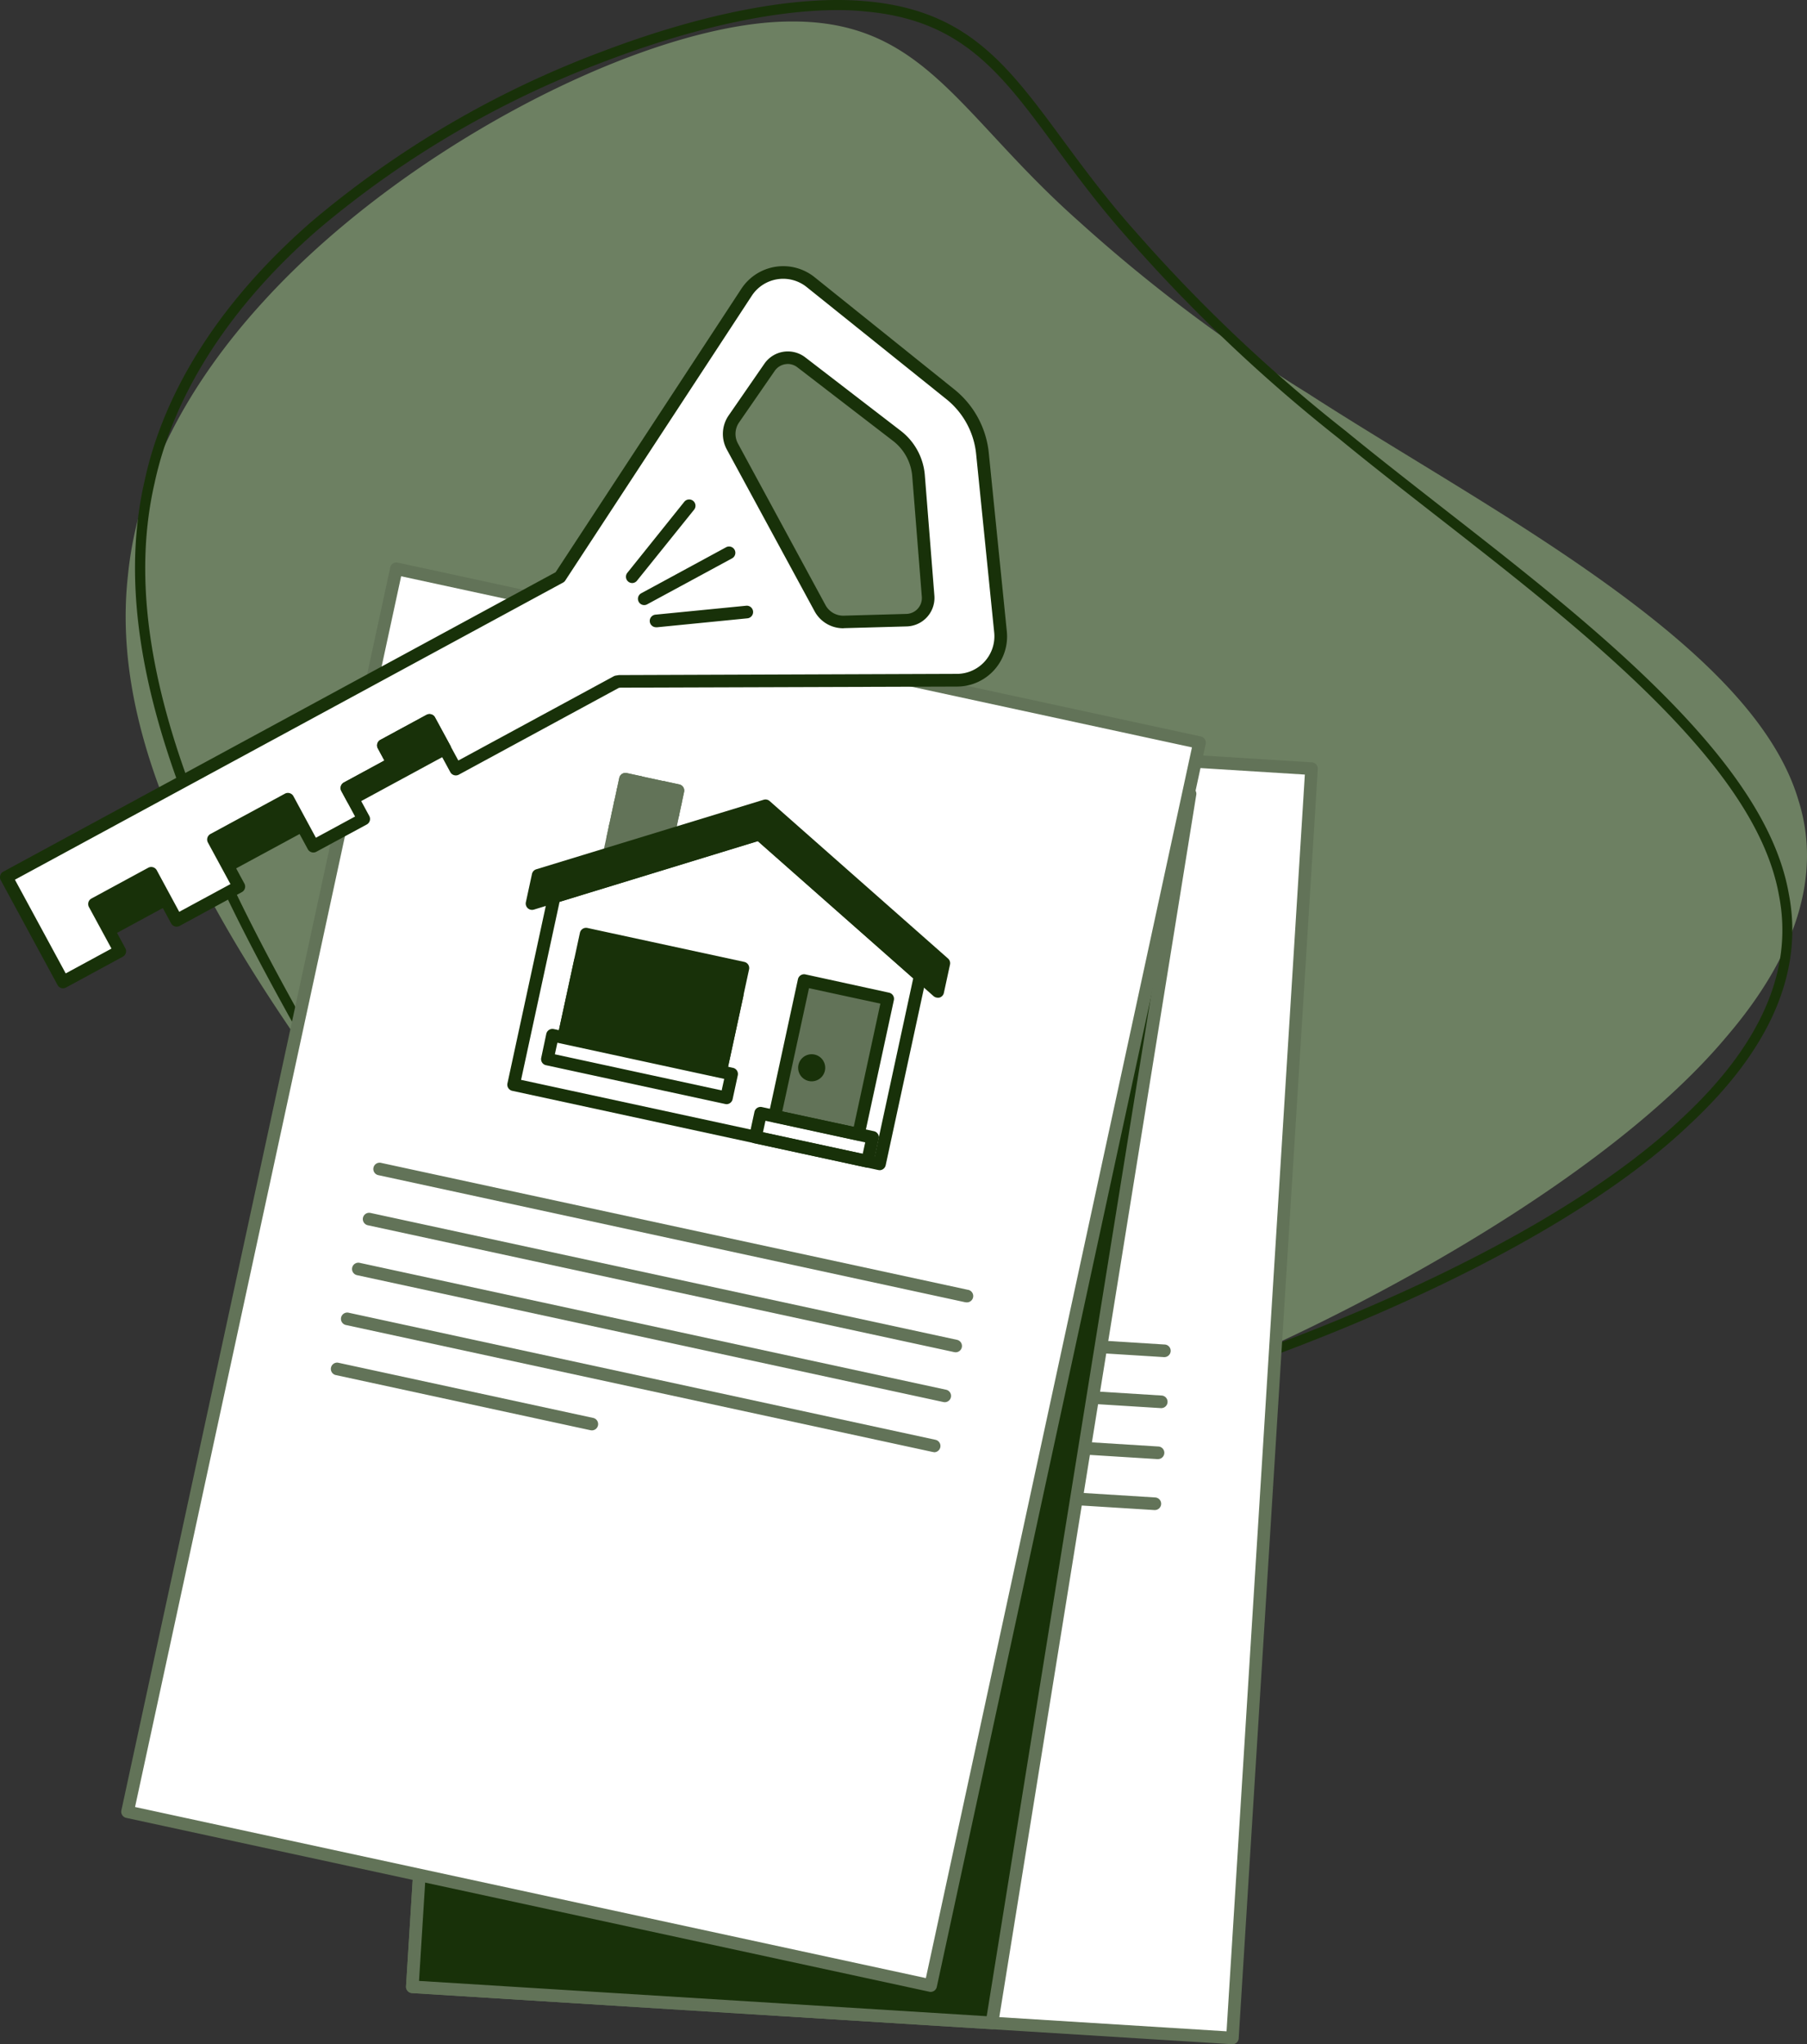 <svg id="Group_8532" data-name="Group 8532" xmlns="http://www.w3.org/2000/svg" xmlns:xlink="http://www.w3.org/1999/xlink" width="193.106" height="218.389" viewBox="0 0 193.106 218.389">
  <rect x="0" y="0" width="193.106" height="218.389" fill="#333333" stroke="none"/>
  <defs>
    <clipPath id="clip-path">
      <rect id="Rectangle_16845" data-name="Rectangle 16845" width="193.106" height="218.389" fill="#bcea00"/>
    </clipPath>
  </defs>
  <g id="Group_8531" data-name="Group 8531" clip-path="url(#clip-path)">
    <path id="Path_2021" data-name="Path 2021" d="M145.832,160.3c-13.667,4.143-23.821,5.284-31.671,3.785-7.9-1.475-13.489-5.586-19.113-11.527-5.567-5.944-11.158-13.729-17.767-22.612-6.439-8.9-13.885-18.916-19.5-29.88S48.947,78.21,50.126,67.712c1.02-10.464,6.461-20.534,14.512-29.31,8-8.773,18.625-16.254,28.739-21.474,10.162-5.238,19.813-8.213,26.933-8.391,14.773-.415,18.391,9.737,31.286,21.207a169.016,169.016,0,0,0,24.62,18.512c10,6.461,21.891,13.1,32.134,20.507s17.92,14.916,20.3,22.968c2.522,8.014-.256,16.574-7.677,25.234-14.318,17.121-48.342,35.1-75.143,43.34" transform="translate(-36.455 -6.23)" fill="#6d8062"/>
    <path id="Path_2022" data-name="Path 2022" d="M121.169,156.8a45.489,45.489,0,0,1-13.46-1.774c-7-2.154-12.2-6.151-17.952-13.8-4.277-5.755-8.364-12.83-13.1-21.021l-2.024-3.5-1.228-2.178C68.356,105.575,62.641,95.432,58.6,84.713c-4.845-12.921-6.154-23.824-3.976-33.323,2.1-9.817,8.294-19.422,17.909-27.765A105.033,105.033,0,0,1,103.685,5.446C114.431,1.371,124.359-.522,131.633.124c10.881.931,15.18,6.759,21.126,14.824,2.218,3.01,4.735,6.42,7.909,9.96a167.662,167.662,0,0,0,22.3,21.121c3.287,2.692,6.746,5.384,10.407,8.248,6.493,5.061,13.207,10.294,19.226,15.788,10.784,9.842,16.421,17.92,17.737,25.42,1.615,8.318-1.968,16.628-10.647,24.69-16.784,15.979-53.661,29.794-79.832,34.68a104.589,104.589,0,0,1-18.693,1.946M128.706,1.077c-6.77,0-15.379,1.868-24.626,5.384A104.037,104.037,0,0,0,73.258,24.446C63.817,32.635,57.744,42.035,55.69,51.634c-2.129,9.293-.843,19.99,3.936,32.712,3.995,10.639,9.691,20.744,14.73,29.662l1.225,2.172q1.026,1.769,2.022,3.5c4.716,8.165,8.789,15.212,13.026,20.914,5.6,7.454,10.644,11.344,17.409,13.422,7.618,2.369,17.969,2.3,31.638-.2,26.02-4.845,62.655-18.574,79.294-34.406,8.391-7.807,11.866-15.775,10.326-23.711-1.276-7.268-6.808-15.15-17.406-24.822C205.9,65.417,199.205,60.2,192.729,55.15c-3.666-2.859-7.131-5.559-10.423-8.264a170.527,170.527,0,0,1-22.435-21.247c-3.2-3.572-5.731-7-7.965-10.033-5.78-7.839-9.96-13.5-20.354-14.391a26.716,26.716,0,0,0-2.843-.137Z" transform="translate(-39.177 0)" fill="#183109"/>
    <rect id="Rectangle_16807" data-name="Rectangle 16807" width="135.867" height="87.811" transform="translate(44.047 212.257) rotate(-86.43)" fill="#fff"/>
    <path id="Path_2023" data-name="Path 2023" d="M249.494,424.649h-.043l-87.641-5.464a.673.673,0,0,1-.63-.714l8.453-135.6a.673.673,0,0,1,.713-.63l87.641,5.462a.673.673,0,0,1,.63.713l-8.453,135.606a.673.673,0,0,1-.067.254.665.665,0,0,1-.159.209.677.677,0,0,1-.444.167m-86.928-6.765,86.3,5.384,8.367-134.26-86.3-5.384Z" transform="translate(-117.79 -206.261)" fill="#627358"/>
    <path id="Path_2024" data-name="Path 2024" d="M286.587,524.1h-.043l-64-3.989a.674.674,0,0,1-.631-.715.674.674,0,0,1,.715-.631l64,3.989a.673.673,0,0,1-.04,1.346" transform="translate(-162.176 -379.118)" fill="#627358"/>
    <path id="Path_2025" data-name="Path 2025" d="M285.332,544.333h-.043l-64-3.989a.674.674,0,0,1,.083-1.346l64,3.989a.679.679,0,0,1,.256.059.673.673,0,0,1-.3,1.287Z" transform="translate(-161.255 -393.902)" fill="#627358"/>
    <path id="Path_2026" data-name="Path 2026" d="M284.067,564.566h-.043l-64-3.992a.674.674,0,1,1,.083-1.346l64,3.989a.673.673,0,1,1-.04,1.346Z" transform="translate(-160.334 -408.686)" fill="#627358"/>
    <path id="Path_2027" data-name="Path 2027" d="M282.807,584.8h-.043l-64-3.99a.674.674,0,0,1,.083-1.346l64,3.989a.673.673,0,0,1-.04,1.346" transform="translate(-159.413 -423.478)" fill="#627358"/>
    <path id="Path_2028" data-name="Path 2028" d="M245.386,602.779h-.043l-27.837-1.737a.674.674,0,0,1-.631-.714.675.675,0,0,1,.454-.6.682.682,0,0,1,.261-.035l27.832,1.739a.673.673,0,0,1-.04,1.346Z" transform="translate(-158.493 -438.261)" fill="#627358"/>
    <path id="Path_2029" data-name="Path 2029" d="M290.327,751.492l.094-1.534c.081-1.284-.767-1.591-2.129-1.677a2.686,2.686,0,0,0-1.125.089l.1-1.559-1.112-.07-.269,4.471,1.114.07.094-1.532c.027-.417.371-.565,1.149-.517s1.1.237,1.077.654l-.1,1.534Z" transform="translate(-208.925 -545.723)" fill="#627358"/>
    <path id="Path_2030" data-name="Path 2030" d="M307.362,755.445c0,.167-.156.156-.6.129l-1.047-.065c-.444-.027-.59-.038-.579-.2,0-.215.067-.218.6-.186l1.637.1Zm1.114.07.04-.641c.078-1.284-.775-1.478-2.154-1.561l-1.448-.091-.051.84,1.448.092c.555.035,1.028.081,1.012.339l-1.4-.089c-1.5-.091-1.863-.059-1.919.835s.3,1.028,1.8,1.122l.735.046c1.5.091,1.868,0,1.925-.891" transform="translate(-222.167 -550.459)" fill="#627358"/>
    <path id="Path_2031" data-name="Path 2031" d="M325.619,752.105c-.027.417-.369.563-1.149.514s-1.1-.234-1.077-.651.369-.563,1.149-.514,1.1.237,1.077.651m1.114.07c.081-1.281-.767-1.588-2.132-1.674a2.614,2.614,0,0,0-1.123.089l.1-1.559-1.114-.07-.183,2.937c-.081,1.284.767,1.588,2.132,1.674s2.242-.113,2.323-1.4" transform="translate(-235.52 -547.346)" fill="#627358"/>
    <path id="Path_2032" data-name="Path 2032" d="M341.231,751.635l-1.114-.067-.194,3.071,1.112.067Zm.089-.808a.6.6,0,1,0-.2.412.6.6,0,0,0,.2-.412" transform="translate(-248.418 -548.248)" fill="#627358"/>
    <path id="Path_2033" data-name="Path 2033" d="M348.3,756.437l.059-.953c-.614-.038-.824-.218-.808-.633l.043-.686.66.043.054-.851-.66-.043.054-.9-1.112-.067-.153,2.423c-.078,1.284.49,1.572,1.855,1.656" transform="translate(-253.171 -549.823)" fill="#627358"/>
    <path id="Path_2034" data-name="Path 2034" d="M358.205,758.615c0,.164-.156.156-.6.129l-1.047-.067c-.444-.027-.59-.035-.579-.2.013-.215.07-.218.6-.183l1.637.1Zm1.114.067.04-.641c.078-1.281-.775-1.475-2.154-1.561l-1.244-.089-.054.84,1.273.078c.557.035,1.028.081,1.012.339l-1.4-.086c-1.5-.094-1.863-.062-1.919.832s.3,1.028,1.8,1.123l.735.046c1.5.094,1.866,0,1.922-.891" transform="translate(-259.343 -552.776)" fill="#627358"/>
    <path id="Path_2035" data-name="Path 2035" d="M273.129,377.126l20.663-9.925,19.272,12.412-1.276,20.48-39.935-2.49Z" transform="translate(-198.672 -268.353)" fill="#fff"/>
    <path id="Path_2036" data-name="Path 2036" d="M309.965,398.936h-.043l-39.932-2.49a.673.673,0,0,1-.63-.713l1.276-20.48a.673.673,0,0,1,.38-.565l20.663-9.925a.68.68,0,0,1,.657.04l19.272,12.415a.678.678,0,0,1,.307.608l-1.279,20.48a.673.673,0,0,1-.67.63m-39.221-3.793,38.592,2.407,1.211-19.414-18.623-12-19.969,9.594Z" transform="translate(-196.849 -266.523)" fill="#183109"/>
    <path id="Path_2037" data-name="Path 2037" d="M301.608,358.89l-5.925,2.851.506-8.1,5.723.358Z" transform="translate(-216.087 -258.443)" fill="#fff"/>
    <path id="Path_2038" data-name="Path 2038" d="M293.859,360.591a.647.647,0,0,1-.374-.116.665.665,0,0,1-.3-.6l.5-8.1a.673.673,0,0,1,.713-.63l5.726.358a.673.673,0,0,1,.63.713l-.3,4.891a.674.674,0,0,1-.382.563l-5.922,2.851a.652.652,0,0,1-.293.067M295,352.534l-.393,6.28,4.536-2.183.237-3.825Z" transform="translate(-214.263 -256.62)" fill="#627358"/>
    <rect id="Rectangle_16808" data-name="Rectangle 16808" width="1.295" height="2.6" transform="translate(81.577 96.596) rotate(-86.433)" fill="#fff"/>
    <path id="Path_2039" data-name="Path 2039" d="M303.838,354.307h-.04l-2.6-.162a.672.672,0,0,1-.63-.713l.081-1.295a.673.673,0,0,1,.713-.63l2.6.162a.678.678,0,0,1,.63.713l-.081,1.295a.67.67,0,0,1-.673.63" transform="translate(-219.657 -256.883)" fill="#627358"/>
    <rect id="Rectangle_16809" data-name="Rectangle 16809" width="1.295" height="2.867" transform="translate(79.933 97.792) rotate(-86.431)" fill="#fff"/>
    <path id="Path_2040" data-name="Path 2040" d="M297.994,358.75h-.04l-2.864-.178a.673.673,0,0,1-.63-.713l.081-1.292a.67.67,0,0,1,.226-.463.662.662,0,0,1,.487-.167l2.864.178a.67.67,0,0,1,.627.713l-.078,1.292a.678.678,0,0,1-.229.463.66.66,0,0,1-.444.167" transform="translate(-215.192 -260.12)" fill="#627358"/>
    <rect id="Rectangle_16810" data-name="Rectangle 16810" width="1.295" height="2.867" transform="translate(82.794 97.97) rotate(-86.431)" fill="#fff"/>
    <path id="Path_2041" data-name="Path 2041" d="M308.631,359.418h-.04l-2.862-.186a.67.67,0,0,1-.63-.713l.078-1.292a.685.685,0,0,1,.229-.463.656.656,0,0,1,.485-.167l2.864.178a.673.673,0,0,1,.63.713l-.081,1.295a.67.67,0,0,1-.226.463.681.681,0,0,1-.447.172" transform="translate(-222.967 -260.602)" fill="#627358"/>
    <rect id="Rectangle_16811" data-name="Rectangle 16811" width="1.295" height="2.867" transform="matrix(0.062, -0.998, 0.998, 0.062, 79.769, 100.38)" fill="#fff"/>
    <path id="Path_2042" data-name="Path 2042" d="M297.394,368.4h-.04l-2.864-.172a.673.673,0,0,1-.63-.713l.081-1.292a.676.676,0,0,1,.226-.463.662.662,0,0,1,.487-.167l2.864.178a.673.673,0,0,1,.63.713l-.081,1.292a.676.676,0,0,1-.673.633Z" transform="translate(-214.754 -267.179)" fill="#627358"/>
    <rect id="Rectangle_16812" data-name="Rectangle 16812" width="1.295" height="2.867" transform="translate(82.633 100.558) rotate(-86.425)" fill="#fff"/>
    <path id="Path_2043" data-name="Path 2043" d="M308.031,369.043h-.04l-2.862-.18a.67.67,0,0,1-.63-.713l.081-1.292a.673.673,0,0,1,.713-.63l2.862.178a.673.673,0,0,1,.63.713l-.081,1.295a.67.67,0,0,1-.226.463.681.681,0,0,1-.447.167" transform="translate(-222.529 -267.641)" fill="#627358"/>
    <rect id="Rectangle_16813" data-name="Rectangle 16813" width="1.295" height="1.567" transform="translate(84.172 96.761) rotate(-86.434)" fill="#fff"/>
    <path id="Path_2044" data-name="Path 2044" d="M312.456,354.853h-.043l-1.564-.1a.673.673,0,0,1-.63-.713l.081-1.295a.672.672,0,0,1,.713-.63l1.564.1a.673.673,0,0,1,.63.713l-.081,1.292a.673.673,0,0,1-.67.63" transform="translate(-226.71 -257.329)" fill="#627358"/>
    <rect id="Rectangle_16814" data-name="Rectangle 16814" width="1.295" height="1.567" transform="matrix(0.062, -0.998, 0.998, 0.062, 80.01, 96.499)" fill="#fff"/>
    <path id="Path_2045" data-name="Path 2045" d="M297,353.883h-.04l-1.564-.1a.675.675,0,0,1-.63-.713l.081-1.295a.673.673,0,0,1,.713-.63l1.564.1a.672.672,0,0,1,.63.713l-.081,1.295a.673.673,0,0,1-.673.63" transform="translate(-215.419 -256.62)" fill="#627358"/>
    <rect id="Rectangle_16815" data-name="Rectangle 16815" width="1.295" height="2.6" transform="translate(81.416 99.182) rotate(-86.427)" fill="#fff"/>
    <path id="Path_2046" data-name="Path 2046" d="M303.209,363.917h-.051l-2.6-.162a.67.67,0,0,1-.463-.226.686.686,0,0,1-.167-.487l.081-1.295a.675.675,0,0,1,.713-.63l2.6.161a.675.675,0,0,1,.643.719l-.081,1.295a.67.67,0,0,1-.673.63Z" transform="translate(-219.19 -263.907)" fill="#627358"/>
    <rect id="Rectangle_16816" data-name="Rectangle 16816" width="1.295" height="1.567" transform="matrix(0.062, -0.998, 0.998, 0.062, 84.011, 99.346)" fill="#fff"/>
    <path id="Path_2047" data-name="Path 2047" d="M311.846,364.462H311.8l-1.564-.1a.673.673,0,0,1-.63-.713l.081-1.295a.673.673,0,0,1,.713-.63l1.564.1a.673.673,0,0,1,.63.713l-.081,1.292a.673.673,0,0,1-.67.63" transform="translate(-226.264 -264.352)" fill="#627358"/>
    <rect id="Rectangle_16817" data-name="Rectangle 16817" width="1.295" height="1.567" transform="translate(79.85 99.085) rotate(-86.434)" fill="#fff"/>
    <path id="Path_2048" data-name="Path 2048" d="M296.4,363.492h-.043l-1.564-.1a.672.672,0,0,1-.63-.713l.081-1.295a.673.673,0,0,1,.713-.63l1.564.1a.673.673,0,0,1,.63.713l-.081,1.295a.673.673,0,0,1-.67.63" transform="translate(-214.973 -263.643)" fill="#627358"/>
    <rect id="Rectangle_16818" data-name="Rectangle 16818" width="1.295" height="2.6" transform="translate(81.253 101.769) rotate(-86.427)" fill="#fff"/>
    <path id="Path_2049" data-name="Path 2049" d="M302.641,373.538H302.6l-2.6-.161a.676.676,0,0,1-.63-.713l.081-1.295a.673.673,0,0,1,.713-.63l2.6.162a.683.683,0,0,1,.463.229.666.666,0,0,1,.167.487l-.081,1.292a.673.673,0,0,1-.67.63" transform="translate(-218.781 -270.937)" fill="#627358"/>
    <rect id="Rectangle_16819" data-name="Rectangle 16819" width="1.295" height="1.567" transform="translate(83.851 101.934) rotate(-86.434)" fill="#fff"/>
    <path id="Path_2050" data-name="Path 2050" d="M311.257,374.073h-.043l-1.564-.1a.673.673,0,0,1-.63-.713l.081-1.295a.673.673,0,0,1,.713-.63l1.564.1a.673.673,0,0,1,.63.721l-.081,1.292a.673.673,0,0,1-.67.622" transform="translate(-225.833 -271.375)" fill="#627358"/>
    <rect id="Rectangle_16820" data-name="Rectangle 16820" width="1.295" height="1.567" transform="translate(79.689 101.673) rotate(-86.434)" fill="#fff"/>
    <path id="Path_2051" data-name="Path 2051" d="M295.846,373.1H295.8l-1.564-.1a.673.673,0,0,1-.63-.713L293.69,371a.673.673,0,0,1,.713-.63l1.564.1a.673.673,0,0,1,.63.713l-.081,1.295a.673.673,0,0,1-.67.63" transform="translate(-214.571 -270.666)" fill="#627358"/>
    <path id="Path_2052" data-name="Path 2052" d="M268.437,366.668l22.911-11.007,21.369,13.767-.191,3.088-21.369-13.767-22.914,11.007Z" transform="translate(-196.034 -259.919)" fill="#183109"/>
    <path id="Path_2053" data-name="Path 2053" d="M310.7,371.348a.661.661,0,0,1-.366-.108l-21.051-13.562-22.575,10.843a.673.673,0,0,1-.961-.649l.191-3.088a.676.676,0,0,1,.38-.563l22.914-11.013a.674.674,0,0,1,.657.04l21.369,13.767a.679.679,0,0,1,.307.608l-.194,3.082a.667.667,0,0,1-.366.557.683.683,0,0,1-.3.083m-21.369-15.112a.662.662,0,0,1,.363.108l20.4,13.145.1-1.548-20.728-13.349-22.217,10.674-.1,1.548,21.877-10.5a.669.669,0,0,1,.3-.078" transform="translate(-194.211 -258.079)" fill="#183109"/>
    <path id="Path_2054" data-name="Path 2054" d="M303.814,436.822h-.04l-17.1-1.077a.67.67,0,0,1-.63-.713l.568-9.134a.678.678,0,0,1,.713-.63l17.1,1.077a.673.673,0,0,1,.63.713l-.568,9.134a.676.676,0,0,1-.673.633Zm-16.391-2.369,15.761.983.487-7.793-15.761-.983Z" transform="translate(-209.038 -310.788)" fill="#183109"/>
    <rect id="Rectangle_16821" data-name="Rectangle 16821" width="14.808" height="9.153" transform="translate(101.271 128.399) rotate(-86.43)" fill="#627358"/>
    <path id="Path_2055" data-name="Path 2055" d="M383.546,436.24H383.5l-9.134-.571a.67.67,0,0,1-.63-.713l.921-14.779a.673.673,0,0,1,.713-.63l9.136.571a.673.673,0,0,1,.63.713l-.923,14.779a.67.67,0,0,1-.67.63m-8.412-1.871,7.793.485.821-13.435-7.79-.485Z" transform="translate(-273.13 -306.607)" fill="#183109"/>
    <path id="Path_2056" data-name="Path 2056" d="M380.289,478.807h-.04l-12.229-.762a.673.673,0,0,1-.63-.713l.162-2.6a.669.669,0,0,1,.226-.46.69.69,0,0,1,.487-.17l12.229.765a.67.67,0,0,1,.63.713l-.162,2.6a.676.676,0,0,1-.673.633Zm-11.513-2.067,10.883.668.078-1.257-10.883-.678Z" transform="translate(-268.49 -346.474)" fill="#183109"/>
    <rect id="Rectangle_16822" data-name="Rectangle 16822" width="12.108" height="17.137" transform="translate(77.663 124.301) rotate(-86.43)" fill="#183109"/>
    <path id="Path_2057" data-name="Path 2057" d="M303.814,428.812h-.04l-17.1-1.077a.67.67,0,0,1-.63-.713l.754-12.084a.676.676,0,0,1,.713-.63l17.1,1.077a.673.673,0,0,1,.63.713l-.754,12.084a.676.676,0,0,1-.673.633Zm-16.391-2.369,15.761.983.67-10.743-15.761-.983Z" transform="translate(-209.038 -302.778)" fill="#183109"/>
    <path id="Path_2058" data-name="Path 2058" d="M385.777,454.47a.765.765,0,1,0-.764-.765.765.765,0,0,0,.764.765" transform="translate(-281.37 -331.012)" fill="#183109"/>
    <path id="Path_2059" data-name="Path 2059" d="M383.95,453.329h-.089a1.543,1.543,0,1,1,.089,0m0-1.532a.094.094,0,0,0-.062.024.075.075,0,0,0-.03.062.093.093,0,0,0,0,.036.1.1,0,0,0,.018.032.092.092,0,0,0,.064.031.09.09,0,0,0,.036,0,.086.086,0,0,0,.031-.018.09.09,0,0,0,.03-.064.095.095,0,0,0-.086-.1Z" transform="translate(-279.543 -329.196)" fill="#183109"/>
    <rect id="Rectangle_16823" data-name="Rectangle 16823" width="9.153" height="1.168" transform="matrix(0.062, -0.998, 0.998, 0.062, 85.631, 124.797)" fill="#fff"/>
    <path id="Path_2060" data-name="Path 2060" d="M317.484,437.74h-.043l-1.166-.073a.669.669,0,0,1-.46-.226.662.662,0,0,1-.167-.487l.568-9.136a.675.675,0,0,1,.713-.63l1.166.073a.672.672,0,0,1,.63.713l-.581,9.123a.673.673,0,0,1-.66.643" transform="translate(-230.677 -312.191)" fill="#183109"/>
    <rect id="Rectangle_16824" data-name="Rectangle 16824" width="2.603" height="19.584" transform="translate(76.328 126.015) rotate(-86.43)" fill="#fff"/>
    <path id="Path_2061" data-name="Path 2061" d="M301.309,461.125h-.043l-19.546-1.217a.673.673,0,0,1-.63-.713l.162-2.6a.673.673,0,0,1,.713-.63l19.538,1.214a.673.673,0,0,1,.63.713l-.162,2.6a.676.676,0,0,1-.67.633ZM282.465,458.6l18.206,1.136.078-1.254-18.206-1.136Z" transform="translate(-205.421 -333.223)" fill="#183109"/>
    <path id="Path_2062" data-name="Path 2062" d="M211.258,287.17l-39.122-2.439-8.453,135.606,32.508,2.027,29.434,1.833,21.156-131.3Z" transform="translate(-119.621 -208.083)" fill="#183109"/>
    <path id="Path_2063" data-name="Path 2063" d="M223.8,423.048h-.043l-61.944-3.863a.673.673,0,0,1-.63-.714l8.453-135.6a.673.673,0,0,1,.713-.63l39.125,2.439h.065l35.534,5.723a.671.671,0,0,1,.44.27.669.669,0,0,1,.117.5l-21.167,131.31a.671.671,0,0,1-.662.565m-61.231-5.163,60.663,3.769,20.949-130.039-34.826-5.6-38.417-2.393Z" transform="translate(-117.79 -206.261)" fill="#627358"/>
    <rect id="Rectangle_16825" data-name="Rectangle 16825" width="135.867" height="87.811" transform="translate(13.651 193.557) rotate(-77.8)" fill="#fff"/>
    <path id="Path_2064" data-name="Path 2064" d="M134.635,375.924a.637.637,0,0,1-.143-.016L48.666,357.334a.676.676,0,0,1-.517-.808L76.88,223.747a.665.665,0,0,1,.1-.244.668.668,0,0,1,.7-.271l85.824,18.574a.673.673,0,0,1,.517.808l-28.734,132.78a.673.673,0,0,1-.66.53M49.608,356.173l84.511,18.278L162.556,242.97,78.045,224.691Z" transform="translate(-35.176 -163.127)" fill="#627358"/>
    <path id="Path_2065" data-name="Path 2065" d="M211.581,476.345a.67.67,0,0,1-.143-.016l-62.674-13.567a.673.673,0,1,1,.285-1.314L211.723,475a.677.677,0,0,1-.143,1.346Z" transform="translate(-108.307 -337.212)" fill="#627358"/>
    <path id="Path_2066" data-name="Path 2066" d="M207.383,496.207a.67.67,0,0,1-.143-.016l-62.671-13.554a.672.672,0,0,1-.424-.293.673.673,0,0,1,.707-1.023l62.684,13.557a.673.673,0,0,1-.143,1.33Z" transform="translate(-105.263 -351.741)" fill="#627358"/>
    <path id="Path_2067" data-name="Path 2067" d="M203.1,516.016a.619.619,0,0,1-.143-.013l-62.674-13.557a.673.673,0,0,1,.285-1.316l62.671,13.557a.673.673,0,0,1-.14,1.33" transform="translate(-102.131 -366.218)" fill="#627358"/>
    <path id="Path_2068" data-name="Path 2068" d="M198.71,535.811a.673.673,0,0,1-.143-.016L135.9,522.239a.673.673,0,1,1,.283-1.314l62.674,13.567a.673.673,0,0,1-.143,1.333Z" transform="translate(-98.898 -380.678)" fill="#627358"/>
    <path id="Path_2069" data-name="Path 2069" d="M159.108,547.988a.653.653,0,0,1-.143-.016l-27.253-5.9A.673.673,0,0,1,132,540.76l27.261,5.9a.673.673,0,0,1-.143,1.33Z" transform="translate(-95.868 -395.18)" fill="#627358"/>
    <path id="Path_2070" data-name="Path 2070" d="M208.233,337.732l21.918-6.711,17.188,15.169L243,366.245l-39.108-8.458Z" transform="translate(-149.007 -241.912)" fill="#fff"/>
    <path id="Path_2071" data-name="Path 2071" d="M241.176,365.075a.67.67,0,0,1-.143-.016L201.925,356.6a.675.675,0,0,1-.423-.293.669.669,0,0,1-.092-.506l4.337-20.063a.671.671,0,0,1,.46-.5l21.92-6.711a.673.673,0,0,1,.643.14l17.183,15.177a.67.67,0,0,1,.213.646l-4.334,20.052a.674.674,0,0,1-.657.538m-38.309-9.653,37.792,8.175,4.113-19.013-16.609-14.658-21.183,6.485Z" transform="translate(-147.181 -240.064)" fill="#183109"/>
    <path id="Path_2072" data-name="Path 2072" d="M248.219,315.251l-6.286,1.93,1.715-7.93,5.607,1.211Z" transform="translate(-176.806 -226.003)" fill="#fff"/>
    <path id="Path_2073" data-name="Path 2073" d="M240.1,316.046a.673.673,0,0,1-.657-.808l1.715-7.93a.672.672,0,0,1,.293-.425.683.683,0,0,1,.506-.092l5.607,1.214a.67.67,0,0,1,.514.808l-1.034,4.789a.671.671,0,0,1-.46.5l-6.286,1.93a.738.738,0,0,1-.2.013m2.232-7.807L241,314.391l4.81-1.478.808-3.744Z" transform="translate(-174.979 -224.195)" fill="#627358"/>
    <rect id="Rectangle_16826" data-name="Rectangle 16826" width="1.295" height="2.6" transform="matrix(0.211, -0.977, 0.977, 0.211, 68.113, 84.836)" fill="#fff"/>
    <path id="Path_2074" data-name="Path 2074" d="M253.694,311.166a.653.653,0,0,1-.143-.016l-2.541-.538a.669.669,0,0,1-.423-.293.678.678,0,0,1-.094-.509l.269-1.265a.676.676,0,0,1,.808-.517l2.544.552a.673.673,0,0,1,.514.808l-.269,1.265a.676.676,0,0,1-.665.514" transform="translate(-183.051 -225.097)" fill="#627358"/>
    <rect id="Rectangle_16827" data-name="Rectangle 16827" width="1.295" height="2.867" transform="matrix(0.211, -0.977, 0.977, 0.211, 66.308, 85.773)" fill="#fff"/>
    <path id="Path_2075" data-name="Path 2075" d="M247.246,314.628a.637.637,0,0,1-.143-.016l-2.8-.606a.673.673,0,0,1-.514-.808l.269-1.268a.679.679,0,0,1,.106-.242.686.686,0,0,1,.191-.183.676.676,0,0,1,.511-.089l2.8.606a.673.673,0,0,1,.514.808l-.269,1.268a.675.675,0,0,1-.665.53" transform="translate(-178.149 -227.574)" fill="#627358"/>
    <rect id="Rectangle_16828" data-name="Rectangle 16828" width="1.295" height="2.867" transform="matrix(0.211, -0.977, 0.977, 0.211, 69.11, 86.381)" fill="#fff"/>
    <path id="Path_2076" data-name="Path 2076" d="M257.663,316.948a.844.844,0,0,1-.143,0l-2.8-.611a.675.675,0,0,1-.423-.293.669.669,0,0,1-.092-.506l.269-1.265a.673.673,0,0,1,.808-.517l2.8.606a.662.662,0,0,1,.423.293.678.678,0,0,1,.094.509l-.269,1.265a.673.673,0,0,1-.665.52" transform="translate(-185.76 -229.282)" fill="#627358"/>
    <rect id="Rectangle_16829" data-name="Rectangle 16829" width="1.295" height="2.867" transform="matrix(0.211, -0.977, 0.977, 0.211, 65.758, 88.307)" fill="#fff"/>
    <path id="Path_2077" data-name="Path 2077" d="M245.208,324.058a.847.847,0,0,1-.143-.013l-2.8-.608a.67.67,0,0,1-.517-.808l.269-1.268a.676.676,0,0,1,.808-.514l2.8.606a.67.67,0,0,1,.517.808l-.269,1.268a.673.673,0,0,1-.665.53" transform="translate(-176.657 -234.465)" fill="#627358"/>
    <rect id="Rectangle_16830" data-name="Rectangle 16830" width="1.295" height="2.867" transform="matrix(0.211, -0.977, 0.977, 0.211, 68.562, 88.913)" fill="#fff"/>
    <path id="Path_2078" data-name="Path 2078" d="M255.619,326.316a.649.649,0,0,1-.143-.013l-2.8-.606a.673.673,0,0,1-.517-.808l.269-1.265a.676.676,0,0,1,.808-.517l2.8.6a.686.686,0,0,1,.423.293.676.676,0,0,1,.092.509l-.269,1.265a.673.673,0,0,1-.662.538" transform="translate(-184.266 -236.117)" fill="#627358"/>
    <rect id="Rectangle_16831" data-name="Rectangle 16831" width="1.295" height="1.567" transform="translate(70.656 85.388) rotate(-77.8)" fill="#fff"/>
    <path id="Path_2079" data-name="Path 2079" d="M262.128,312.941a.608.608,0,0,1-.143-.016l-1.534-.331a.673.673,0,0,1-.514-.808l.269-1.268a.67.67,0,0,1,.808-.514l1.532.331a.673.673,0,0,1,.514.808l-.269,1.268a.675.675,0,0,1-.662.53" transform="translate(-189.952 -226.54)" fill="#627358"/>
    <rect id="Rectangle_16832" data-name="Rectangle 16832" width="1.295" height="1.567" transform="translate(66.582 84.506) rotate(-77.8)" fill="#fff"/>
    <path id="Path_2080" data-name="Path 2080" d="M246.992,309.669a.844.844,0,0,1-.143-.013l-1.532-.334a.678.678,0,0,1-.517-.808l.269-1.265a.672.672,0,0,1,.293-.425.686.686,0,0,1,.506-.092l1.532.331a.673.673,0,0,1,.517.808l-.269,1.265a.673.673,0,0,1-.657.533" transform="translate(-178.89 -224.151)" fill="#627358"/>
    <rect id="Rectangle_16833" data-name="Rectangle 16833" width="1.295" height="2.6" transform="matrix(0.211, -0.977, 0.977, 0.211, 67.565, 87.371)" fill="#fff"/>
    <path id="Path_2081" data-name="Path 2081" d="M251.658,320.558a.67.67,0,0,1-.143-.016L248.971,320a.673.673,0,0,1-.514-.808l.269-1.268a.67.67,0,0,1,.808-.514l2.541.538a.67.67,0,0,1,.517.808l-.269,1.268a.673.673,0,0,1-.665.53" transform="translate(-181.562 -231.955)" fill="#627358"/>
    <rect id="Rectangle_16834" data-name="Rectangle 16834" width="1.295" height="1.567" transform="matrix(0.211, -0.977, 0.977, 0.211, 70.107, 87.92)" fill="#fff"/>
    <path id="Path_2082" data-name="Path 2082" d="M260.094,322.394a.639.639,0,0,1-.143-.016l-1.532-.331a.662.662,0,0,1-.423-.293.669.669,0,0,1-.094-.506l.269-1.268a.673.673,0,0,1,.808-.514l1.532.331a.673.673,0,0,1,.517.808l-.269,1.268a.672.672,0,0,1-.665.522" transform="translate(-188.466 -233.455)" fill="#627358"/>
    <rect id="Rectangle_16835" data-name="Rectangle 16835" width="1.295" height="1.567" transform="matrix(0.211, -0.977, 0.977, 0.211, 66.032, 87.04)" fill="#fff"/>
    <path id="Path_2083" data-name="Path 2083" d="M244.936,319.075a.67.67,0,0,1-.143-.016l-1.532-.331a.673.673,0,0,1-.514-.808l.269-1.268a.673.673,0,0,1,.808-.517l1.532.334a.668.668,0,0,1,.514.808l-.269,1.265a.678.678,0,0,1-.665.533" transform="translate(-177.389 -231.022)" fill="#627358"/>
    <rect id="Rectangle_16836" data-name="Rectangle 16836" width="1.295" height="2.6" transform="matrix(0.211, -0.977, 0.977, 0.211, 67.018, 89.906)" fill="#fff"/>
    <path id="Path_2084" data-name="Path 2084" d="M249.624,329.99a.67.67,0,0,1-.143-.016l-2.541-.538a.671.671,0,0,1-.425-.293.683.683,0,0,1-.092-.506l.269-1.268a.671.671,0,0,1,.808-.514l2.544.538a.673.673,0,0,1,.514.808l-.269,1.268a.673.673,0,0,1-.665.522" transform="translate(-180.077 -238.854)" fill="#627358"/>
    <rect id="Rectangle_16837" data-name="Rectangle 16837" width="1.295" height="1.567" transform="translate(69.56 90.452) rotate(-77.8)" fill="#fff"/>
    <path id="Path_2085" data-name="Path 2085" d="M258.056,331.762a.67.67,0,0,1-.143-.016l-1.532-.331a.673.673,0,0,1-.514-.808l.269-1.268a.673.673,0,0,1,.808-.514l1.532.331a.67.67,0,0,1,.514.808l-.269,1.268a.676.676,0,0,1-.66.538Z" transform="translate(-186.977 -240.295)" fill="#627358"/>
    <rect id="Rectangle_16838" data-name="Rectangle 16838" width="1.295" height="1.567" transform="translate(65.485 89.574) rotate(-77.8)" fill="#fff"/>
    <path id="Path_2086" data-name="Path 2086" d="M242.927,328.491a.637.637,0,0,1-.143-.016l-1.532-.331a.67.67,0,0,1-.517-.808l.269-1.268a.67.67,0,0,1,.808-.514l1.532.331a.67.67,0,0,1,.517.808l-.269,1.268a.672.672,0,0,1-.665.53" transform="translate(-175.919 -237.904)" fill="#627358"/>
    <path id="Path_2087" data-name="Path 2087" d="M211.817,327.172l24.305-7.44,19.059,16.819-.654,3.023-19.059-16.819-24.305,7.44Z" transform="translate(-154.32 -233.662)" fill="#183109"/>
    <path id="Path_2088" data-name="Path 2088" d="M252.719,338.457a.681.681,0,0,1-.447-.17L233.5,321.718l-23.937,7.33a.676.676,0,0,1-.856-.786l.654-3.023a.673.673,0,0,1,.46-.5l24.3-7.427a.67.67,0,0,1,.641.14l19.059,16.819a.67.67,0,0,1,.213.646l-.654,3.023a.676.676,0,0,1-.447.5.716.716,0,0,1-.21.019M233.66,320.292a.677.677,0,0,1,.444.167l18.2,16.06.326-1.513L234.15,318.7l-23.568,7.214-.328,1.516,23.21-7.1a.616.616,0,0,1,.2-.03" transform="translate(-152.511 -231.872)" fill="#183109"/>
    <path id="Path_2089" data-name="Path 2089" d="M238.076,392.927a.637.637,0,0,1-.143-.016l-16.752-3.623a.673.673,0,0,1-.514-.808l1.941-8.937a.673.673,0,0,1,.808-.517l16.749,3.623a.67.67,0,0,1,.517.808l-1.936,8.945a.673.673,0,0,1-.67.525m-15.952-4.813,15.436,3.338,1.65-7.629-15.436-3.338Z" transform="translate(-161.253 -276.982)" fill="#183109"/>
    <rect id="Rectangle_16839" data-name="Rectangle 16839" width="14.808" height="9.153" transform="translate(82.812 119.234) rotate(-77.8)" fill="#627358"/>
    <path id="Path_2090" data-name="Path 2090" d="M314.692,404.419a.661.661,0,0,1-.145-.016l-8.945-1.941a.673.673,0,0,1-.514-.808l3.131-14.475a.673.673,0,0,1,.808-.514l8.926,1.949a.673.673,0,0,1,.517.808l-3.131,14.472a.678.678,0,0,1-.646.525m-8.148-3.125,7.64,1.65,2.845-13.158-7.629-1.65Z" transform="translate(-222.948 -282.566)" fill="#183109"/>
    <path id="Path_2091" data-name="Path 2091" d="M310.046,445.782a.613.613,0,0,1-.14-.016l-11.976-2.59a.669.669,0,0,1-.423-.293.678.678,0,0,1-.094-.509l.552-2.547a.67.67,0,0,1,.808-.514l11.958,2.576a.67.67,0,0,1,.514.808l-.538,2.547a.672.672,0,0,1-.293.425.684.684,0,0,1-.366.113m-11.174-3.769,10.66,2.3.269-1.23-10.66-2.307Z" transform="translate(-217.341 -321.041)" fill="#183109"/>
    <rect id="Rectangle_16840" data-name="Rectangle 16840" width="12.108" height="17.137" transform="translate(60.088 111.639) rotate(-77.8)" fill="#183109"/>
    <path id="Path_2092" data-name="Path 2092" d="M238.076,385.041a.637.637,0,0,1-.143-.016L221.181,381.4a.672.672,0,0,1-.521-.543.667.667,0,0,1,.007-.264l2.56-11.845a.673.673,0,0,1,.808-.514l16.749,3.623a.67.67,0,0,1,.517.808l-2.56,11.844a.673.673,0,0,1-.665.53m-15.952-4.813,15.436,3.338,2.277-10.517L224.4,369.707Z" transform="translate(-161.253 -269.096)" fill="#183109"/>
    <path id="Path_2093" data-name="Path 2093" d="M320.158,422.48a.765.765,0,1,0-.765-.764.765.765,0,0,0,.765.764" transform="translate(-233.415 -307.634)" fill="#183109"/>
    <path id="Path_2094" data-name="Path 2094" d="M318.31,421.282a1.489,1.489,0,0,1-.307-.032,1.446,1.446,0,1,1,.307.032m0-1.532a.092.092,0,0,0-.057.021.091.091,0,0,0-.031.052.094.094,0,0,0,.07.11.08.08,0,0,0,.037,0,.078.078,0,0,0,.033-.015.1.1,0,0,0,.04-.057.094.094,0,0,0-.07-.11Z" transform="translate(-231.565 -305.763)" fill="#183109"/>
    <rect id="Rectangle_16841" data-name="Rectangle 16841" width="9.153" height="1.168" transform="translate(67.89 113.328) rotate(-77.802)" fill="#fff"/>
    <path id="Path_2095" data-name="Path 2095" d="M251.456,395.807a.607.607,0,0,1-.14,0l-1.141-.248a.673.673,0,0,1-.517-.808l1.944-8.94a.673.673,0,0,1,.808-.517l1.141.248a.673.673,0,0,1,.514.808l-1.933,8.945a.625.625,0,0,1-.676.511" transform="translate(-182.439 -281.564)" fill="#183109"/>
    <rect id="Rectangle_16842" data-name="Rectangle 16842" width="2.603" height="19.584" transform="translate(58.512 113.137) rotate(-77.8)" fill="#fff"/>
    <path id="Path_2096" data-name="Path 2096" d="M234.615,416.359a.67.67,0,0,1-.143-.016L215.33,412.2a.671.671,0,0,1-.243-.1.67.67,0,0,1-.271-.7l.538-2.544a.67.67,0,0,1,.808-.517l19.142,4.14a.672.672,0,0,1,.425.293.683.683,0,0,1,.092.506l-.552,2.547a.673.673,0,0,1-.654.538m-18.343-5.33,17.826,3.858.269-1.23L216.541,409.8Z" transform="translate(-156.976 -298.401)" fill="#183109"/>
    <path id="Path_2097" data-name="Path 2097" d="M298.181,167.035l-.038-.073-11.05-20.389,6.345-9.182,14.44,11.118.04.1,1.419,18.125Zm-10.768-20.443,10.94,20.168,10.692-.3-1.394-17.8-14.143-10.883Z" transform="translate(-209.81 -100.406)" fill="#183109"/>
    <rect id="Rectangle_16843" data-name="Rectangle 16843" width="6.907" height="3.335" transform="translate(10.023 96.457) rotate(-28.46)" fill="#183109"/>
    <path id="Path_2098" data-name="Path 2098" d="M36.974,351.156a.669.669,0,0,1-.595-.361l-1.591-2.932a.671.671,0,0,1,.269-.913l6.073-3.292a.673.673,0,0,1,.913.269l1.588,2.934a.665.665,0,0,1,.054.511.675.675,0,0,1-.323.4l-6.068,3.29a.687.687,0,0,1-.32.092m-.678-3.322.948,1.75,4.891-2.649-.95-1.752Z" transform="translate(-25.363 -251.089)" fill="#183109"/>
    <rect id="Rectangle_16844" data-name="Rectangle 16844" width="9.05" height="3.335" transform="translate(22.75 89.558) rotate(-28.461)" fill="#183109"/>
    <path id="Path_2099" data-name="Path 2099" d="M84.261,322.793a.655.655,0,0,1-.191-.027.67.67,0,0,1-.4-.323l-1.591-2.934a.673.673,0,0,1,.269-.913l7.957-4.307a.673.673,0,0,1,.913.269l1.588,2.932a.673.673,0,0,1-.269.913l-7.96,4.307a.656.656,0,0,1-.318.083m-.668-3.333.948,1.75,6.773-3.672-.948-1.75Z" transform="translate(-59.925 -229.625)" fill="#183109"/>
    <path id="Path_2100" data-name="Path 2100" d="M104.108,151.683a4.681,4.681,0,0,0,4.644-5.155l-1.93-19.091a9.238,9.238,0,0,0-3.411-6.286l-14.959-12a4.681,4.681,0,0,0-6.846,1.077L61.667,140.651,2.493,172.728l6.068,11.2,6.076-3.292L11.909,175.6l6.073-3.29,2.727,5.029,6.665-3.6L24.648,168.7,32.6,164.4l2.727,5.029,5.368-2.91-1.793-3.306,4.924-2.67-1.02-1.884,4.924-2.668,1.02,1.884,1.771,3.3,17.2-9.322.345-.054Zm-5.4-6.407-6.7.186a2.822,2.822,0,0,1-2.555-1.475L80.1,126.713a2.814,2.814,0,0,1,.159-2.942l3.814-5.516a2.374,2.374,0,0,1,3.4-.538l10.208,7.852a5.961,5.961,0,0,1,2.312,4.261l1.023,12.881a2.374,2.374,0,0,1-2.3,2.565" transform="translate(-1.822 -79.017)" fill="#fff"/>
    <path id="Path_2101" data-name="Path 2101" d="M6.739,182.779a.662.662,0,0,1-.59-.353L.081,171.23a.671.671,0,0,1,.269-.91l59.026-31.991,19.845-30.273a5.354,5.354,0,0,1,7.831-1.244l14.951,12a9.979,9.979,0,0,1,3.661,6.743l1.93,19.091a5.354,5.354,0,0,1-5.311,5.9l-35.978.116-.18.027-17.091,9.266a.673.673,0,0,1-.913-.269l-2.493-4.6L41.89,157.1l.7,1.292a.671.671,0,0,1-.269.913l-4.331,2.347,1.472,2.716a.673.673,0,0,1-.269.913l-5.384,2.91a.673.673,0,0,1-.913-.269l-2.407-4.439-6.773,3.672,2.4,4.436a.673.673,0,0,1-.269.913L19.2,176.113a.67.67,0,0,1-.913-.269l-2.407-4.436-4.889,2.649,2.4,4.439a.665.665,0,0,1,.054.511.676.676,0,0,1-.323.4L7.051,182.7a.676.676,0,0,1-.312.078m-5.144-11.6,5.427,10.011,4.891-2.652-2.407-4.436a.67.67,0,0,1,.269-.913l6.065-3.287a.673.673,0,0,1,.913.269l2.4,4.439,5.473-2.961-2.407-4.439a.673.673,0,0,1,.269-.913l7.957-4.307a.673.673,0,0,1,.913.269l2.4,4.439,4.186-2.269-1.47-2.716a.673.673,0,0,1,.269-.913l4.331-2.347-.7-1.295a.673.673,0,0,1,.269-.913l4.924-2.668a.671.671,0,0,1,.913.269l2.5,4.6,16.609-9a.751.751,0,0,1,.215-.073l.345-.054h.1l36.018-.129a4.014,4.014,0,0,0,3.979-4.415l-1.933-19.091a8.613,8.613,0,0,0-3.163-5.828l-14.956-12a4.011,4.011,0,0,0-5.852.937L60.408,139.218a.658.658,0,0,1-.242.221ZM90.11,144.316a3.469,3.469,0,0,1-3.063-1.825L77.674,125.22a3.475,3.475,0,0,1,.2-3.648l3.814-5.518a3.048,3.048,0,0,1,4.364-.681l10.208,7.85a6.652,6.652,0,0,1,2.573,4.743l1.02,12.867a3.05,3.05,0,0,1-2.961,3.287l-.019-.673.019.673-6.7.186ZM84.2,116.083a1.767,1.767,0,0,0-.269.022,1.691,1.691,0,0,0-1.139.713l-3.814,5.516a2.153,2.153,0,0,0-.121,2.24l9.363,17.274a2.154,2.154,0,0,0,1.944,1.123l6.7-.186a1.7,1.7,0,0,0,1.647-1.833L97.486,128.07a5.31,5.31,0,0,0-2.051-3.769l-10.208-7.852a1.691,1.691,0,0,0-1.031-.366" transform="translate(0 -77.198)" fill="#183109"/>
    <path id="Path_2102" data-name="Path 2102" d="M141.627,288.579l1.02,1.884-4.924,2.67.614,1.131,9.632-5.22.215-.118-.614-1.131-1.023-1.884Z" transform="translate(-100.649 -208.946)" fill="#183109"/>
    <path id="Path_2103" data-name="Path 2103" d="M136.514,293.1a.648.648,0,0,1-.191-.03.675.675,0,0,1-.4-.323l-.611-1.131a.673.673,0,0,1,.269-.913l4.331-2.347-.7-1.295a.673.673,0,0,1,.269-.913l4.924-2.668a.671.671,0,0,1,.913.269l1.637,3.015a.676.676,0,0,1-.269.913l-9.847,5.335a.673.673,0,0,1-.323.086m4.2-6.086.7,1.292a.672.672,0,0,1,.054.514.713.713,0,0,1-.11.215l4.089-2.215-.993-1.833Z" transform="translate(-98.826 -207.113)" fill="#183109"/>
    <path id="Path_2104" data-name="Path 2104" d="M253.927,223.149a.673.673,0,0,1-.323-1.265l9.064-4.913a.673.673,0,0,1,.641,1.184l-9.069,4.91a.661.661,0,0,1-.312.083" transform="translate(-185.077 -158.505)" fill="#183109"/>
    <path id="Path_2105" data-name="Path 2105" d="M258.6,242.681a.674.674,0,0,1-.067-1.346l9.677-.953a.676.676,0,1,1,.132,1.346l-9.675.958Z" transform="translate(-188.471 -175.671)" fill="#183109"/>
    <path id="Path_2106" data-name="Path 2106" d="M249.168,207.146a.673.673,0,0,1-.525-1.093l6.084-7.586a.673.673,0,0,1,1.05.843l-6.089,7.567a.675.675,0,0,1-.52.269" transform="translate(-181.603 -144.857)" fill="#183109"/>
  </g>
</svg>
